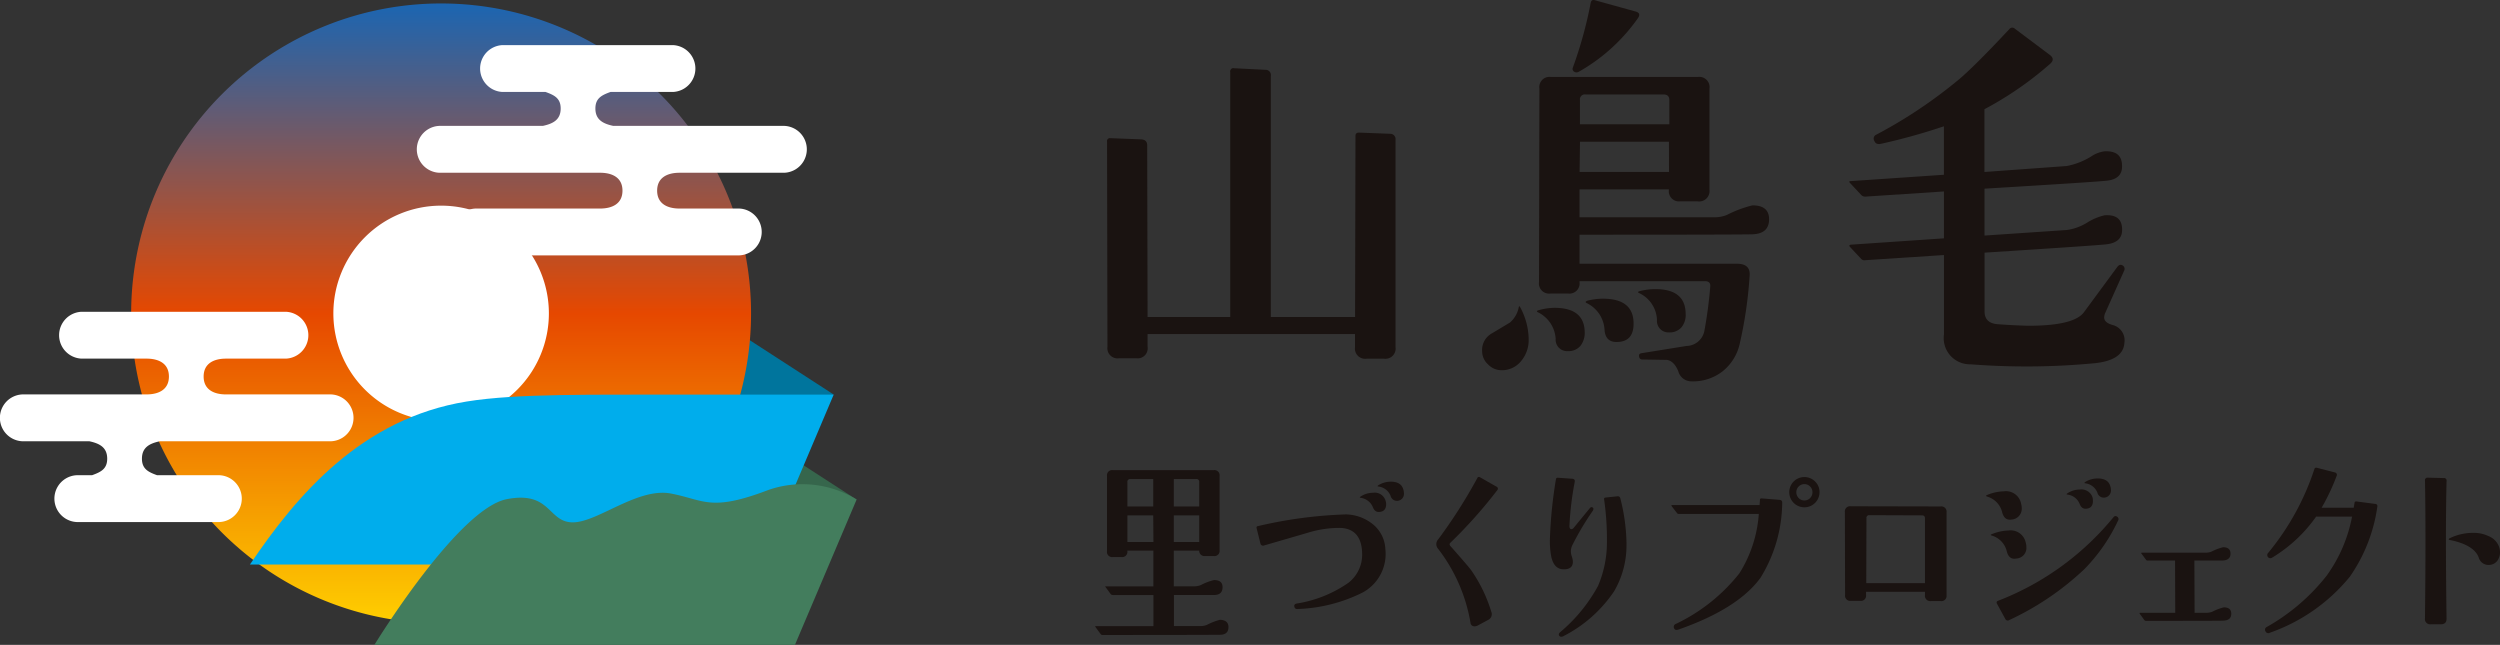 <svg xmlns="http://www.w3.org/2000/svg" xmlns:xlink="http://www.w3.org/1999/xlink" width="188.316" height="48.575" viewBox="0 0 188.316 48.575">
  <rect x="0" y="0" width="188.316" height="48.575" fill="#333333" stroke="none"/>
  <defs>
    <linearGradient id="linear-gradient" x1="0.5" y1="1.003" x2="0.5" y2="0.004" gradientUnits="objectBoundingBox">
      <stop offset="0" stop-color="#ffcf00"/>
      <stop offset="0.503" stop-color="#e64800"/>
      <stop offset="1" stop-color="#1d65b0"/>
    </linearGradient>
  </defs>
  <g transform="translate(-550.92 -114.424)">
    <path d="M613.722,144.146l-6.678-4.323-1.15,4.856,1.076,1.264Z" fill="#00759d"/>
    <path d="M584.147,114.685A23.347,23.347,0,1,1,560.8,138.032,23.345,23.345,0,0,1,584.147,114.685Z" fill="url(#linear-gradient)"/>
    <path d="M584.148,129.915a8.117,8.117,0,1,1-8.117,8.117A8.117,8.117,0,0,1,584.148,129.915Z" fill="#fff"/>
    <path d="M615.451,152.061l-4.77-3.085-3.058,3.619,1.076,1.264Z" fill="#36664c"/>
    <path d="M610.013,123.907h-12.9c-.768-.165-1.344-.459-1.344-1.311,0-.773.478-1.007,1.139-1.245h4.7a1.766,1.766,0,0,0,0-3.529h-12.83a1.766,1.766,0,0,0,0,3.529h3.236c.661.238,1.14.472,1.14,1.245,0,.852-.577,1.146-1.344,1.311H584a1.767,1.767,0,0,0,0,3.53h12.122c.932,0,1.687.373,1.687,1.348s-.755,1.348-1.687,1.348h-9.4a1.766,1.766,0,0,0,0,3.528h19.893a1.766,1.766,0,0,0,0-3.528h-4.509c-.931,0-1.686-.374-1.686-1.348s.755-1.348,1.686-1.348h7.906a1.767,1.767,0,0,0,0-3.53Z" fill="#fff"/>
    <path d="M575.852,144.134h-7.907c-.931,0-1.686-.374-1.686-1.348s.755-1.348,1.686-1.348h4.509a1.766,1.766,0,0,0,0-3.529H557.065a1.766,1.766,0,0,0,0,3.529h4.892c.932,0,1.687.373,1.687,1.348s-.755,1.348-1.687,1.348h-9.351a1.766,1.766,0,0,0,0,3.529h5.045c.767.165,1.344.46,1.344,1.312,0,.773-.479,1.006-1.14,1.245H556.7a1.766,1.766,0,0,0,0,3.528h10.751a1.766,1.766,0,0,0,0-3.528h-4.7c-.661-.239-1.139-.472-1.139-1.245,0-.852.576-1.147,1.344-1.312h12.9a1.766,1.766,0,0,0,0-3.529Z" fill="#fff"/>
    <path d="M613.72,144.147H602.165c-6.5.024-12.262-.1-16.1.523-7.87,1.278-12.754,6.983-16.317,12.276h38.546Z" fill="#00adec"/>
    <g>
      <path d="M610.8,163l4.647-10.95a7.81,7.81,0,0,0-6.625-.727c-4.378,1.672-4.826.77-7.344.28s-5.525,2.168-7.413,2.168-1.633-2.393-4.966-1.748c-3.7.716-9.978,10.977-9.978,10.977H610.8Z" fill="#437d5d"/>
    </g>
    <g>
      <g>
        <path d="M643.456,161.662q0,.577-.653.578-2.28.015-8.843.015a.151.151,0,0,1-.137-.076l-.38-.517c-.04-.051-.03-.076.031-.076h4.33v-2.339h-2.993c-.121,0-.2-.026-.228-.076l-.38-.517c-.02-.02-.03-.035-.03-.046a.087.087,0,0,1,.06-.015H637.8V155.9h-1.96v.045a.39.39,0,0,1-.441.441h-.653a.389.389,0,0,1-.44-.441v-5.667a.389.389,0,0,1,.44-.441h7.6a.39.39,0,0,1,.441.441v5.591a.39.39,0,0,1-.441.441h-.654a.394.394,0,0,1-.44-.41h-1.915v2.689H640.9a1.237,1.237,0,0,0,.5-.106,4.043,4.043,0,0,1,.973-.365q.637,0,.638.532,0,.592-.638.593h-3.024v2.339h1.99a1.2,1.2,0,0,0,.5-.091,4.71,4.71,0,0,1,.972-.38C643.243,161.125,643.456,161.308,643.456,161.662Zm-5.667-9.086V150.51h-1.717a.2.2,0,0,0-.228.228v1.838Zm.015,2.674-.015-2.005h-1.945v2.005Zm3.449-4.512a.2.2,0,0,0-.228-.228h-1.687v2.066h1.915Zm0,2.507h-1.915v2.005h1.915Z" fill="#1a1311"/>
        <path d="M655.273,155.767a3.3,3.3,0,0,1-1.732,3.3,11.816,11.816,0,0,1-4.847,1.231c-.152.02-.243-.036-.274-.167s.025-.213.167-.243a9.333,9.333,0,0,0,3.905-1.565,2.678,2.678,0,0,0,1.033-2.219q-.045-1.822-1.6-1.914a8.074,8.074,0,0,0-2.446.349q-.045.017-3.343.973a.2.2,0,0,1-.273-.152l-.289-1.155c-.02-.091.015-.142.107-.152a33.514,33.514,0,0,1,6.624-.881,3.333,3.333,0,0,1,2.059.767A2.538,2.538,0,0,1,655.273,155.767Zm.015-3.631a.829.829,0,0,1,.046.258c0,.375-.173.572-.517.593q-.335.03-.486-.365a1.156,1.156,0,0,0-.927-.7c-.071-.02-.071-.051,0-.091a1.694,1.694,0,0,1,.942-.289A.85.85,0,0,1,655.288,152.136Zm1.337-.851a.824.824,0,0,1,.045.258.527.527,0,0,1-.516.608.488.488,0,0,1-.486-.38,1.127,1.127,0,0,0-.927-.7c-.071-.01-.071-.04,0-.091a1.759,1.759,0,0,1,.942-.273C656.2,150.708,656.513,150.9,656.625,151.285Z" fill="#1a1311"/>
        <path d="M663.694,151.361a35.873,35.873,0,0,1-3.525,3.95c-.081.081-.07.173.031.274q1.321,1.489,1.55,1.808a11.065,11.065,0,0,1,1.5,3.1.476.476,0,0,1-.228.623l-.76.411a.538.538,0,0,1-.258.075.292.292,0,0,1-.319-.273,12.5,12.5,0,0,0-2.446-5.576.526.526,0,0,1,.015-.7,38.4,38.4,0,0,0,2.963-4.649c.04-.061.1-.071.182-.031l1.231.7A.17.17,0,0,1,663.694,151.361Z" fill="#1a1311"/>
        <path d="M670.9,152.9a20.908,20.908,0,0,0-1.5,2.508,1.134,1.134,0,0,0-.152.562,1.308,1.308,0,0,0,.076.387,1.285,1.285,0,0,1,.076.372q0,.593-.7.578-.714,0-.927-.942a6.187,6.187,0,0,1-.106-1.277,33.736,33.736,0,0,1,.456-4.558.123.123,0,0,1,.136-.121l1.079.076q.243.015.2.243a23.229,23.229,0,0,0-.4,3.342c.009.142.06.213.152.213a.215.215,0,0,0,.151-.076l1.231-1.5c.071-.091.147-.106.228-.046Q670.994,152.729,670.9,152.9Zm2.537,2.508a6.827,6.827,0,0,1-.941,3.57,10.165,10.165,0,0,1-3.768,3.343q-.228.137-.35,0c-.071-.091-.041-.193.091-.3a12.1,12.1,0,0,0,2.826-3.464,8.34,8.34,0,0,0,.669-3.206,21.322,21.322,0,0,0-.213-3.313.107.107,0,0,1,.106-.136l.882-.092q.2-.03.243.183A14.575,14.575,0,0,1,673.44,155.4Z" fill="#1a1311"/>
        <path d="M685.167,152.318a10.912,10.912,0,0,1-1.641,5.637q-1.7,2.325-6.169,3.89c-.172.06-.283.03-.333-.092a.237.237,0,0,1,.136-.334,13.473,13.473,0,0,0,4.786-3.813,9.682,9.682,0,0,0,1.459-4.467h-6.032a.151.151,0,0,1-.137-.076l-.4-.517c-.03-.05-.015-.076.046-.076h6.578c.011-.091.021-.228.031-.41,0-.071.05-.1.152-.091l1.322.106C685.111,152.085,685.177,152.166,685.167,152.318Zm2.811-.82a1.14,1.14,0,1,1-.334-.806A1.1,1.1,0,0,1,687.978,151.5Zm-.532,0a.6.6,0,0,0-.174-.426.606.606,0,0,0-.866,0,.6.6,0,0,0-.175.426.61.61,0,0,0,.175.44.6.6,0,0,0,.866,0A.613.613,0,0,0,687.446,151.5Z" fill="#1a1311"/>
        <path d="M697.546,153.017v6.245a.389.389,0,0,1-.44.44h-.745a.4.4,0,0,1-.441-.455V159h-4.436v.244a.389.389,0,0,1-.441.44h-.7a.389.389,0,0,1-.44-.44L689.888,153a.39.39,0,0,1,.441-.441l6.777.015A.389.389,0,0,1,697.546,153.017Zm-1.626.441q0-.213-.228-.213l-3.95-.015a.2.2,0,0,0-.228.228l-.015,4.892h4.421Z" fill="#1a1311"/>
        <path d="M703.165,152.379a1.065,1.065,0,0,1,.045.3.817.817,0,0,1-.759.881q-.547.092-.715-.547a1.625,1.625,0,0,0-1.139-1.185c-.1-.04-.1-.081.015-.122a3.48,3.48,0,0,1,1.246-.273A1.161,1.161,0,0,1,703.165,152.379Zm.349,2.932a1.234,1.234,0,0,1,.046.319.8.8,0,0,1-.76.867q-.547.105-.714-.532a1.627,1.627,0,0,0-1.14-1.2c-.1-.03-.1-.065.015-.106a3.488,3.488,0,0,1,1.247-.274A1.158,1.158,0,0,1,703.514,155.311Zm6.944-1.656a13.2,13.2,0,0,1-2.522,3.632,21.163,21.163,0,0,1-5.668,3.844.2.2,0,0,1-.3-.092l-.623-1.139c-.05-.1-.03-.172.061-.213a21,21,0,0,0,8.691-6.275c.091-.122.187-.147.289-.076A.215.215,0,0,1,710.458,153.655Zm-1.915-1.762a1.147,1.147,0,0,1,.031.258c0,.375-.173.572-.517.593q-.335.03-.486-.365a1.127,1.127,0,0,0-.927-.7c-.071-.01-.071-.04,0-.091a1.686,1.686,0,0,1,.942-.289A.875.875,0,0,1,708.543,151.893Zm1.337-.851a.8.8,0,0,1,.046.258.533.533,0,0,1-.532.608.488.488,0,0,1-.486-.38,1.127,1.127,0,0,0-.927-.7c-.061-.01-.061-.04,0-.091a1.759,1.759,0,0,1,.942-.273Q709.714,150.465,709.88,151.042Z" fill="#1a1311"/>
        <path d="M718.994,160.66q0,.5-.623.516-.168.015-5.8.015a.149.149,0,0,1-.137-.076l-.334-.455c-.03-.051-.02-.077.031-.077h2.643l-.015-3.935h-2.066a.146.146,0,0,1-.122-.06l-.349-.471c-.031-.041-.015-.061.045-.061h4.771a1.26,1.26,0,0,0,.456-.076,4,4,0,0,1,.881-.335c.375,0,.562.163.562.487s-.207.506-.622.516h-2.1l.016,3.935h.866a1.26,1.26,0,0,0,.456-.076,4.025,4.025,0,0,1,.881-.334Q718.995,160.173,718.994,160.66Z" fill="#1a1311"/>
        <path d="M729.992,152.622a12.219,12.219,0,0,1-2.066,5.242,13.564,13.564,0,0,1-6.032,4.224.223.223,0,0,1-.319-.107.217.217,0,0,1,.075-.319,15.248,15.248,0,0,0,4.528-3.874,11.13,11.13,0,0,0,1.915-4.452h-2.705a10.981,10.981,0,0,1-3.327,3.1.233.233,0,0,1-.3-.35,19.326,19.326,0,0,0,3.495-6.336.139.139,0,0,1,.182-.091l1.352.35a.184.184,0,0,1,.137.273,16.154,16.154,0,0,1-1.125,2.386h2.416c.02-.122.04-.244.061-.365.01-.081.061-.116.152-.107l1.383.183C729.961,152.389,730.023,152.47,729.992,152.622Z" fill="#1a1311"/>
        <path d="M735.21,161.009q.015.441-.441.441h-.744a.39.39,0,0,1-.441-.441q.077-6.487,0-10.484a.335.335,0,0,1,.137-.121l1.276.03a.188.188,0,0,1,.213.228Q735.118,154.43,735.21,161.009Zm3.95-5.409a1.128,1.128,0,0,1,.076.41,1.06,1.06,0,0,1-.212.669.8.8,0,0,1-.593.3.769.769,0,0,1-.805-.578q-.366-.942-2.188-1.306c-.041,0-.061-.016-.061-.046s.02-.056.061-.076a3.99,3.99,0,0,1,1.808-.41,2.543,2.543,0,0,1,1.124.243A1.374,1.374,0,0,1,739.16,155.6Z" fill="#1a1311"/>
      </g>
      <g>
        <path d="M656.041,124.95v15.625a.768.768,0,0,1-.868.868h-1.317a.767.767,0,0,1-.868-.868v-.988H637.363v.958a.754.754,0,0,1-.838.868h-1.317a.767.767,0,0,1-.868-.868l-.03-15.475a.212.212,0,0,1,.24-.239l2.334.09c.3.02.45.169.45.449l.029,12.93h6.226V119.862a.24.24,0,0,1,.06-.224.2.2,0,0,1,.209-.075l2.4.12a.39.39,0,0,1,.389.449V138.3h6.346l.03-13.649c0-.159.089-.239.269-.239l2.335.089A.4.4,0,0,1,656.041,124.95Z" fill="#1a1311"/>
        <path d="M666.07,140.006a2.461,2.461,0,0,1-.569,1.616,1.847,1.847,0,0,1-1.5.689,1.4,1.4,0,0,1-.987-.434,1.328,1.328,0,0,1-.449-.973,1.425,1.425,0,0,1,.748-1.377l1.347-.808a2.016,2.016,0,0,0,.659-1.137c.019-.12.059-.12.119,0A5.17,5.17,0,0,1,666.07,140.006Zm4.22-.569a1.57,1.57,0,0,1-.329,1.048,1.187,1.187,0,0,1-.958.389.86.86,0,0,1-.9-.928,2.378,2.378,0,0,0-1.348-2.005q-.15-.09.06-.15a4.579,4.579,0,0,1,1.2-.18Q670.26,137.611,670.29,139.437Zm13.889-8.5q0,1.107-1.287,1.137-1.079.03-12.991.03v2.185h11.853q1.047,0,.958.928a32,32,0,0,1-.749,5.118,3.661,3.661,0,0,1-1.316,2.081,3.624,3.624,0,0,1-2.365.733,1.023,1.023,0,0,1-.943-.763q-.315-.764-.853-.853l-1.826-.03a.235.235,0,0,1-.269-.21q-.06-.24.21-.269l3.352-.539a1.406,1.406,0,0,0,1.347-1.107,33.623,33.623,0,0,0,.449-3.383c.019-.259-.11-.389-.39-.389H669.9v.06a.767.767,0,0,1-.868.868h-1.317a.767.767,0,0,1-.868-.868l.03-14.577a.767.767,0,0,1,.868-.868h11.075a.768.768,0,0,1,.868.868v7.633a.78.78,0,0,1-.9.868H677.5a.767.767,0,0,1-.868-.868v-.03H669.9v2.1h10.117a2.511,2.511,0,0,0,.988-.179,8.712,8.712,0,0,1,1.915-.719Q684.178,129.889,684.179,130.937ZM674.3,115.791a13.641,13.641,0,0,1-4.46,4.041.323.323,0,0,1-.329,0,.242.242,0,0,1-.12-.3,31.266,31.266,0,0,0,1.347-4.879q.06-.3.329-.209l3.024.838Q674.571,115.4,674.3,115.791Zm2.335,9.309h-6.7l-.03,2.275h6.735Zm.03-3.143q0-.418-.449-.419H670.35a.37.37,0,0,0-.419.419v1.826h6.735Zm-2.694,16.792q.03,1.437-1.287,1.437-.839,0-.9-.928a2.378,2.378,0,0,0-1.347-2.006q-.18-.089.06-.179a4.792,4.792,0,0,1,1.167-.15Q673.941,136.923,673.972,138.749Zm3.921-.718a1.465,1.465,0,0,1-.3,1.032,1.163,1.163,0,0,1-.958.4.861.861,0,0,1-.9-.928,2.321,2.321,0,0,0-1.347-2.035c-.12-.06-.1-.109.06-.15a4.838,4.838,0,0,1,1.167-.149Q677.863,136.205,677.893,138.031Z" fill="#1a1311"/>
        <path d="M710.94,140.276q-.09,1.256-2.155,1.5a54.288,54.288,0,0,1-9.428.09,1.972,1.972,0,0,1-2.006-2.245v-5.986l-5.926.389a.322.322,0,0,1-.3-.09l-.869-.928a.12.12,0,0,1-.029-.09c0-.019.029-.04.089-.06l7.034-.479v-3.532l-5.926.39a.4.4,0,0,1-.3-.12l-.869-.928q-.09-.12.06-.12l7.034-.479v-3.651a46.252,46.252,0,0,1-4.729,1.317q-.39.09-.509-.21a.321.321,0,0,1,.15-.479,36.067,36.067,0,0,0,6.256-4.19q1.226-1.047,3.771-3.771a.271.271,0,0,1,.389-.03l2.634,1.975q.449.33.03.689a25.743,25.743,0,0,1-4.939,3.412v4.729l6.2-.449a5.469,5.469,0,0,0,1.976-.808,2.352,2.352,0,0,1,.867-.3q1.258-.06,1.317.987.09,1.108-1.167,1.227-.749.09-9.189.6v3.532l6.2-.419a3.923,3.923,0,0,0,1.527-.554,4.328,4.328,0,0,1,1.316-.554q1.258-.088,1.317.958.09,1.078-1.167,1.227-.749.09-9.189.629v4.43q0,.869.958.958,1.227.09,2.335.119,3.441,0,4.19-1.017l2.514-3.413c.12-.159.249-.2.39-.119a.3.3,0,0,1,.119.419l-1.407,3.143a.936.936,0,0,0-.089.359q0,.39.628.569A1.193,1.193,0,0,1,710.94,140.276Z" fill="#1a1311"/>
      </g>
    </g>
  </g>
</svg>
